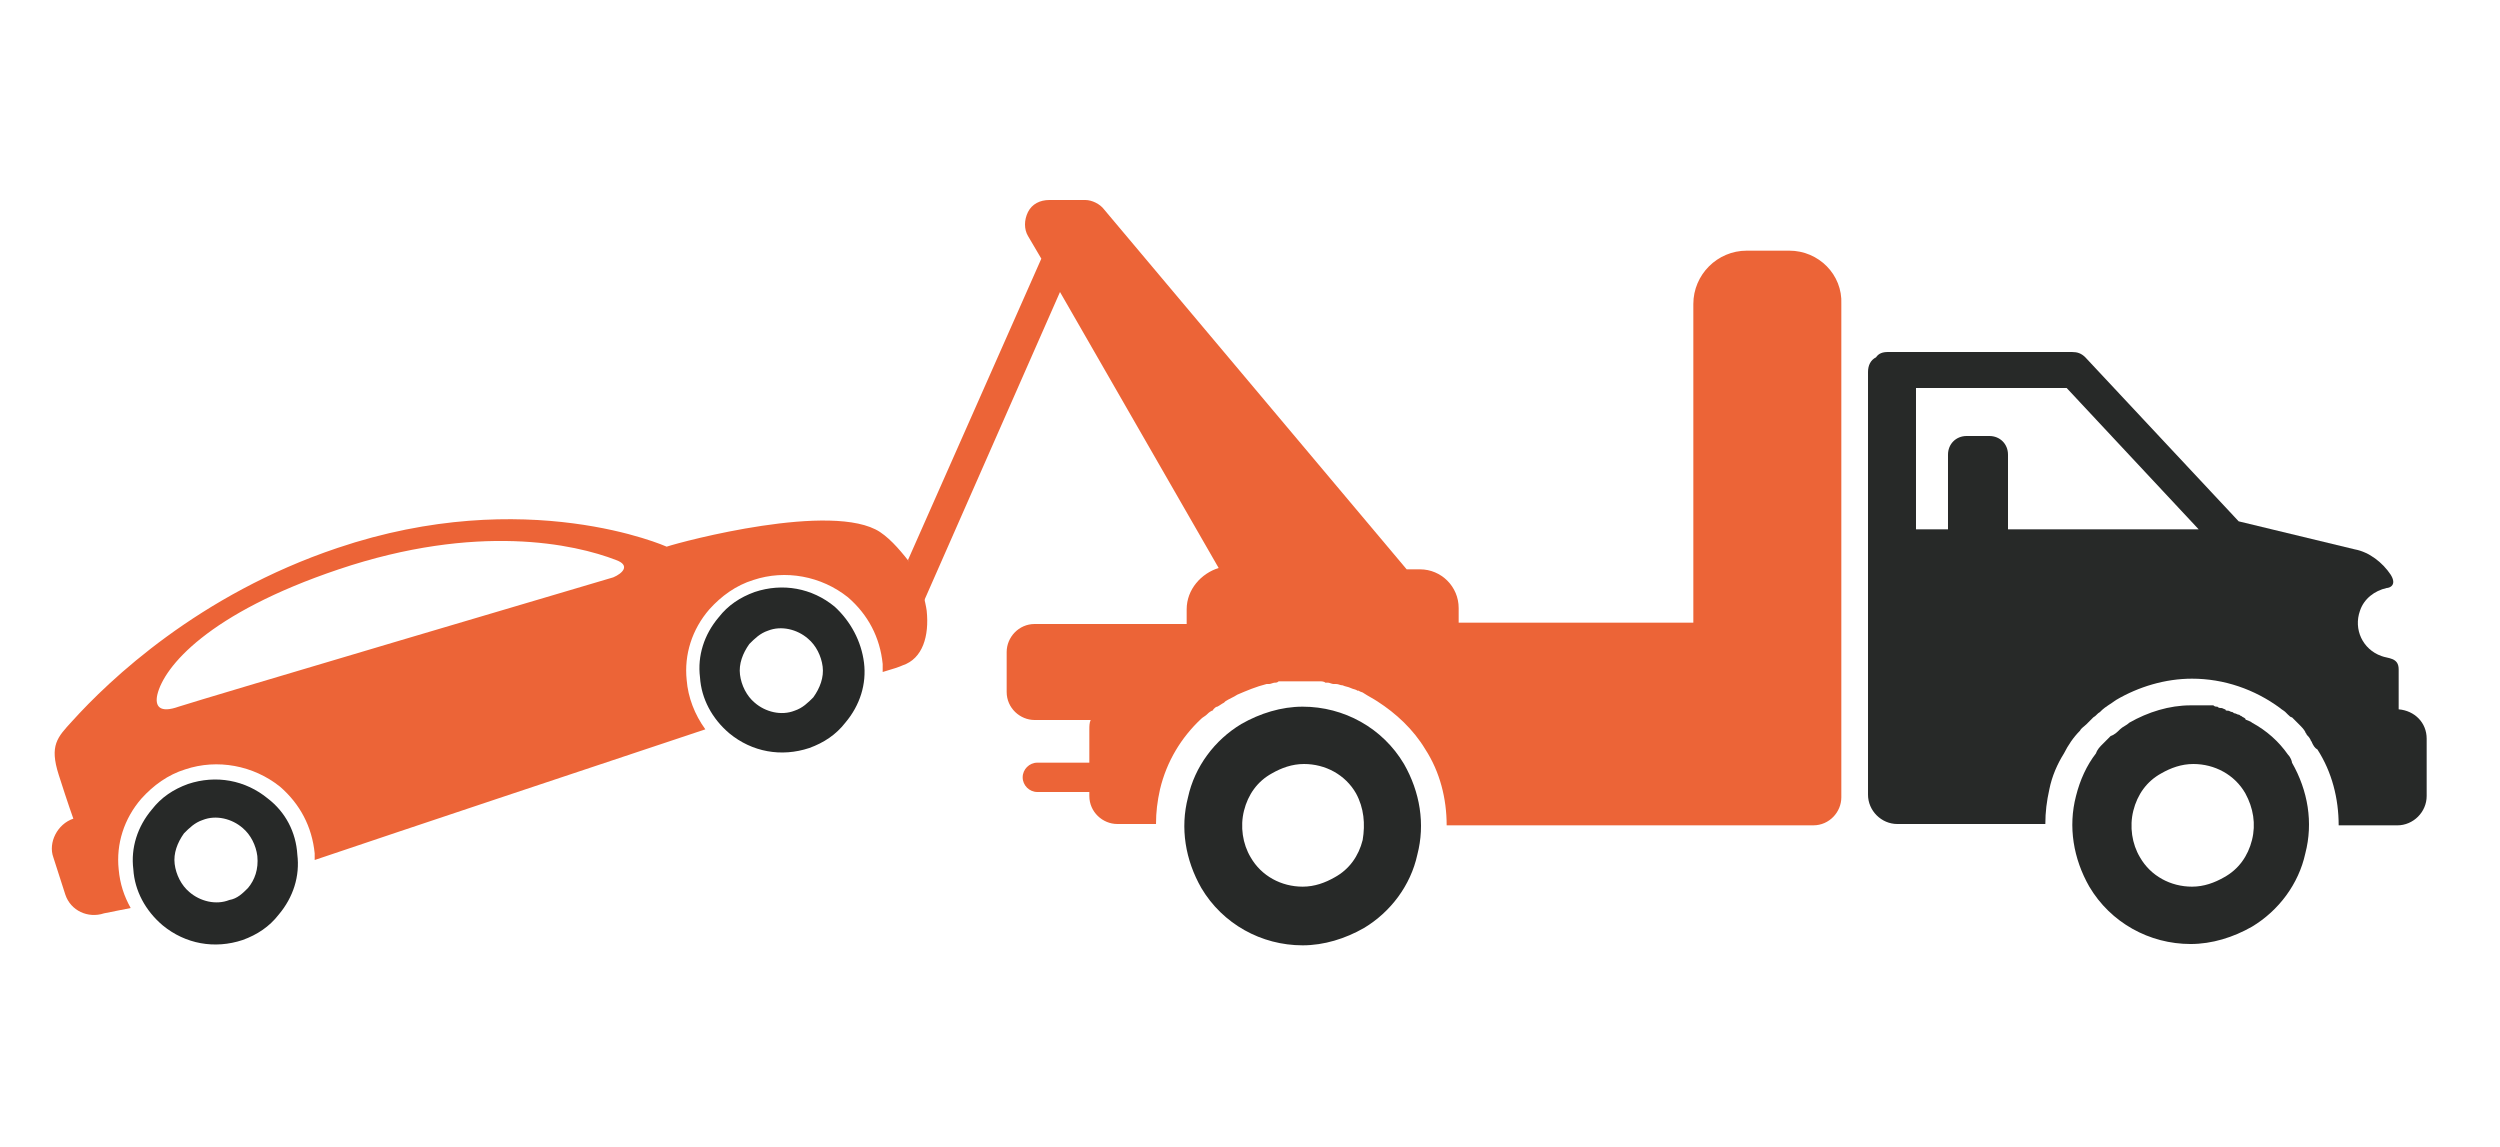<?xml version="1.0" encoding="utf-8"?>
<!-- Generator: Adobe Illustrator 23.0.3, SVG Export Plug-In . SVG Version: 6.00 Build 0)  -->
<svg version="1.1" id="Layer_1" xmlns="http://www.w3.org/2000/svg" xmlns:xlink="http://www.w3.org/1999/xlink" x="0px" y="0px"
	 viewBox="0 0 187.5 86" style="enable-background:new 0 0 187.5 86;" xml:space="preserve">
<style type="text/css">
	.st0{fill:#272928;}
	.st1{fill:#EC6437;}
</style>
<g>
	<path class="st0" d="M97.7,53c-1.6,0-3.2,0.5-4.6,1.3c-2,1.2-3.5,3.2-4,5.5c-0.6,2.3-0.2,4.7,1,6.8c1.6,2.7,4.5,4.3,7.6,4.3
		c1.6,0,3.2-0.5,4.6-1.3c2-1.2,3.5-3.2,4-5.5c0.6-2.3,0.2-4.7-1-6.8C103.7,54.6,100.8,53,97.7,53z M102.2,63c-0.3,1.2-1,2.2-2.1,2.8
		c-0.7,0.4-1.5,0.7-2.4,0.7c-1.6,0-3.1-0.8-3.9-2.2c-0.6-1-0.8-2.3-0.5-3.5c0.3-1.2,1-2.2,2.1-2.8c0.7-0.4,1.5-0.7,2.4-0.7
		c1.6,0,3.1,0.8,3.9,2.2C102.3,60.6,102.4,61.8,102.2,63z"/>
	<path class="st1" d="M134.2,18.8h-3.2c-2.2,0-4,1.8-4,4v23.9h-17.6v-1.1c0-1.6-1.3-2.9-2.9-2.9h-1l-22.7-27
		c-0.3-0.4-0.9-0.7-1.4-0.7h-2.7c-0.7,0-1.3,0.3-1.6,0.9c-0.3,0.6-0.3,1.3,0,1.8l1,1.7l-10,22.6c0,0,0,0,0,0l1.1,3.4c0,0,0,0,0-0.1
		l10.3-23.4l11.9,20.7C90.1,43,89,44.2,89,45.7v1.1H77.6c-1.2,0-2.1,1-2.1,2.1v3c0,1.2,1,2.1,2.1,2.1h4.2c-0.1,0.2-0.1,0.5-0.1,0.7
		v2.5h-3.9c-0.6,0-1.1,0.5-1.1,1.1c0,0.6,0.5,1.1,1.1,1.1h3.9v0.3c0,1.2,1,2.1,2.1,2.1h2.9c0-0.9,0.1-1.7,0.3-2.6
		c0.5-2.1,1.6-3.9,3.1-5.3c0.1-0.1,0.3-0.2,0.4-0.3c0,0,0,0,0,0c0.1-0.1,0.2-0.2,0.4-0.3c0,0,0.1,0,0.1-0.1c0.1-0.1,0.2-0.2,0.3-0.2
		c0.2-0.1,0.3-0.2,0.5-0.3c0,0,0.1-0.1,0.1-0.1c0.3-0.2,0.6-0.3,0.9-0.5c0.7-0.3,1.4-0.6,2.2-0.8c0.1,0,0.1,0,0.2,0
		c0.1,0,0.3-0.1,0.4-0.1c0.1,0,0.2,0,0.3-0.1c0.1,0,0.2,0,0.3,0c0.1,0,0.3,0,0.4,0c0.1,0,0.2,0,0.3,0c0.2,0,0.5,0,0.7,0
		c0.2,0,0.4,0,0.6,0c0.1,0,0.1,0,0.2,0c0.1,0,0.3,0,0.4,0c0.1,0,0.1,0,0.2,0c0.1,0,0.3,0,0.4,0.1c0.1,0,0.1,0,0.2,0
		c0.1,0,0.3,0.1,0.4,0.1c0.1,0,0.1,0,0.2,0c0.2,0,0.3,0.1,0.5,0.1c0,0,0,0,0,0c0.2,0.1,0.4,0.1,0.6,0.2h0c0.2,0.1,0.4,0.1,0.5,0.2
		c0,0,0.1,0,0.1,0c0.1,0.1,0.3,0.1,0.4,0.2c0.3,0.2,0.7,0.4,1,0.6h0c1.4,0.9,2.7,2.1,3.6,3.6c1.1,1.7,1.6,3.7,1.6,5.7h27.5
		c1.2,0,2.1-1,2.1-2.1v-4.3v-0.4v-0.4v-5.9V22.8C138.2,20.6,136.4,18.8,134.2,18.8z"/>
	<path class="st1" d="M66,39.9c-3.5-2.3-14.8,0.7-16,1.1c0,0-10.5-4.7-24.7,0.1c-10.4,3.5-17.1,9.9-19.9,13c-1.1,1.2-1.7,1.8-1,4
		c0.7,2.2,1.1,3.3,1.1,3.3c-1.2,0.4-1.9,1.8-1.5,2.9l0.9,2.8c0.4,1.2,1.7,1.8,2.9,1.4l2-0.4c-0.5-0.9-0.8-1.8-0.9-2.9
		c-0.2-1.9,0.4-3.8,1.7-5.3c0.9-1,2-1.8,3.3-2.2c2.4-0.8,5.1-0.3,7.1,1.3c1.5,1.3,2.4,3,2.6,5c0,0.2,0,0.3,0,0.5
		c7.1-2.4,19.4-6.5,29.3-9.8c-0.8-1.1-1.3-2.4-1.4-3.7c-0.2-1.9,0.4-3.8,1.7-5.3c0.9-1,2-1.8,3.3-2.2c2.4-0.8,5.1-0.3,7.1,1.3
		c1.5,1.3,2.4,3,2.6,5c0,0.2,0,0.4,0,0.6c0.7-0.2,1.3-0.4,1.5-0.5c1.5-0.5,2-2.2,1.8-4.1c0,0-0.2-1.6-1.1-3.4
		C67.7,41.5,66.9,40.5,66,39.9z M46,43.3c-0.7,0.2-31.1,9.2-32.6,9.7c-1.4,0.5-1.8,0-1.6-0.9c0.5-2.1,3.8-6.1,13.6-9.4
		c10.4-3.5,17.7-1.9,20.8-0.7C47.3,42.4,46.7,43,46,43.3z"/>
	<path class="st0" d="M62.6,45.5c-1.7-1.4-3.9-1.8-6-1.1c-1.1,0.4-2,1-2.7,1.9c-1.1,1.3-1.6,2.9-1.4,4.5c0.1,1.6,0.9,3.1,2.2,4.2
		c1.7,1.4,3.9,1.8,6,1.1c1.1-0.4,2-1,2.7-1.9c1.1-1.3,1.6-2.9,1.4-4.5C64.6,48.1,63.8,46.6,62.6,45.5z M61,52.3
		c-0.4,0.4-0.8,0.8-1.4,1c-1,0.4-2.2,0.1-3-0.6c-0.6-0.5-1-1.3-1.1-2.1c-0.1-0.8,0.2-1.6,0.7-2.3c0.4-0.4,0.8-0.8,1.4-1
		c1-0.4,2.2-0.1,3,0.6c0.6,0.5,1,1.3,1.1,2.1C61.8,50.8,61.5,51.6,61,52.3z"/>
	<path class="st0" d="M20.1,59.9c-1.7-1.4-3.9-1.8-6-1.1c-1.1,0.4-2,1-2.7,1.9c-1.1,1.3-1.6,2.9-1.4,4.5c0.1,1.6,0.9,3.1,2.2,4.2
		c1.7,1.4,3.9,1.8,6,1.1c1.1-0.4,2-1,2.7-1.9c1.1-1.3,1.6-2.9,1.4-4.5C22.2,62.4,21.4,60.9,20.1,59.9z M18.6,66.6
		c-0.4,0.4-0.8,0.8-1.4,0.9c-1,0.4-2.2,0.1-3-0.6c-0.6-0.5-1-1.3-1.1-2.1c-0.1-0.8,0.2-1.6,0.7-2.3c0.4-0.4,0.8-0.8,1.4-1
		c1-0.4,2.2-0.1,3,0.6c0.6,0.5,1,1.3,1.1,2.1C19.4,65.2,19.1,66,18.6,66.6z"/>
	<path class="st0" d="M171.6,56.6L171.6,56.6L171.6,56.6c-0.7-1-1.6-1.8-2.7-2.4c0,0,0,0,0,0c-0.1-0.1-0.2-0.1-0.4-0.2
		c0,0-0.1,0-0.1-0.1c-0.1-0.1-0.2-0.1-0.3-0.2c-0.1,0-0.1-0.1-0.2-0.1c-0.1,0-0.2-0.1-0.3-0.1c-0.1,0-0.1-0.1-0.2-0.1
		c-0.1,0-0.2-0.1-0.3-0.1c-0.1,0-0.2,0-0.2-0.1c-0.1,0-0.2-0.1-0.3-0.1c-0.1,0-0.2,0-0.3-0.1c-0.1,0-0.2,0-0.3-0.1
		c-0.1,0-0.2,0-0.3,0c-0.1,0-0.2,0-0.2,0c-0.1,0-0.2,0-0.4,0c-0.1,0-0.1,0-0.2,0c-0.2,0-0.4,0-0.6,0c-1.6,0-3.2,0.5-4.6,1.3
		c-0.2,0.2-0.5,0.3-0.7,0.5c0,0,0,0,0,0c-0.2,0.2-0.4,0.4-0.7,0.5c0,0,0,0,0,0c-0.2,0.2-0.4,0.4-0.6,0.6c0,0,0,0,0,0
		c-0.2,0.2-0.4,0.4-0.5,0.7c0,0,0,0,0,0l0,0c-0.7,0.9-1.2,2-1.5,3.2c-0.6,2.3-0.2,4.7,1,6.8c1.6,2.7,4.5,4.3,7.6,4.3
		c1.6,0,3.2-0.5,4.6-1.3c2-1.2,3.5-3.2,4-5.5c0.6-2.3,0.2-4.7-1-6.8C171.9,57.1,171.8,56.8,171.6,56.6z M168.9,63
		c-0.3,1.2-1,2.2-2.1,2.8c-0.7,0.4-1.5,0.7-2.4,0.7c-1.6,0-3.1-0.8-3.9-2.2c-0.6-1-0.8-2.3-0.5-3.5c0.3-1.2,1-2.2,2.1-2.8
		c0.7-0.4,1.5-0.7,2.4-0.7c1.6,0,3.1,0.8,3.9,2.2C169,60.6,169.2,61.8,168.9,63z"/>
	<path class="st0" d="M179.9,53.2c0-0.2,0-0.3,0-0.5c0,0,0-1.6,0-2.5c0-0.9-0.8-0.8-1.3-1c-1.4-0.5-2.1-2-1.6-3.4
		c0.3-0.9,1.1-1.5,2-1.7c0.2,0,0.8-0.2,0.3-1c-0.6-0.9-1.6-1.7-2.7-1.9l-8.7-2.1l-11.5-12.3c-0.3-0.3-0.6-0.4-1-0.4h-13.8
		c-0.4,0-0.7,0.1-0.9,0.4c-0.4,0.2-0.6,0.6-0.6,1.1v18.2c0,0.1,0,0.1,0,0.2l0,9.8v3.5c0,1.2,1,2.2,2.2,2.2h11.1
		c0-0.9,0.1-1.7,0.3-2.6c0.2-1,0.6-1.9,1.1-2.7h0c0.3-0.6,0.7-1.2,1.2-1.7c0,0,0,0,0,0c0.1-0.2,0.3-0.3,0.5-0.5c0,0,0,0,0,0
		c0.1-0.1,0.3-0.3,0.4-0.4c0,0,0.1-0.1,0.1-0.1c0.2-0.1,0.3-0.3,0.5-0.4c0,0,0.1-0.1,0.1-0.1c0.3-0.3,0.7-0.5,1.1-0.8
		c1.7-1,3.7-1.6,5.7-1.6c2.4,0,4.7,0.8,6.6,2.2c0,0,0,0,0,0c0.1,0.1,0.3,0.2,0.4,0.3c0.1,0.1,0.1,0.1,0.2,0.2
		c0.1,0.1,0.2,0.2,0.3,0.2c0.1,0.1,0.1,0.1,0.2,0.2c0.1,0.1,0.2,0.2,0.3,0.3c0,0,0.1,0.1,0.1,0.1c0.1,0.1,0.3,0.3,0.4,0.5
		c0,0.1,0.1,0.1,0.1,0.2c0.1,0.1,0.2,0.2,0.3,0.4c0,0.1,0.1,0.1,0.1,0.2c0.1,0.2,0.2,0.4,0.4,0.5c1.1,1.7,1.6,3.7,1.6,5.7h4.4
		c1.2,0,2.2-1,2.2-2.2v-4.3C182,54.2,181.1,53.3,179.9,53.2z M150.6,39.7v-5.6c0-0.8-0.6-1.4-1.4-1.4h-1.7c-0.8,0-1.4,0.6-1.4,1.4
		v5.6h-2.4V29.1h11.3l9.9,10.6H150.6z"/>
</g>
<g>
</g>
<g>
</g>
<g>
</g>
<g>
</g>
<g>
</g>
<g>
</g>
<g>
</g>
<g>
</g>
<g>
</g>
<g>
</g>
<g>
</g>
<g>
</g>
<g>
</g>
<g>
</g>
<g>
</g>
</svg>
